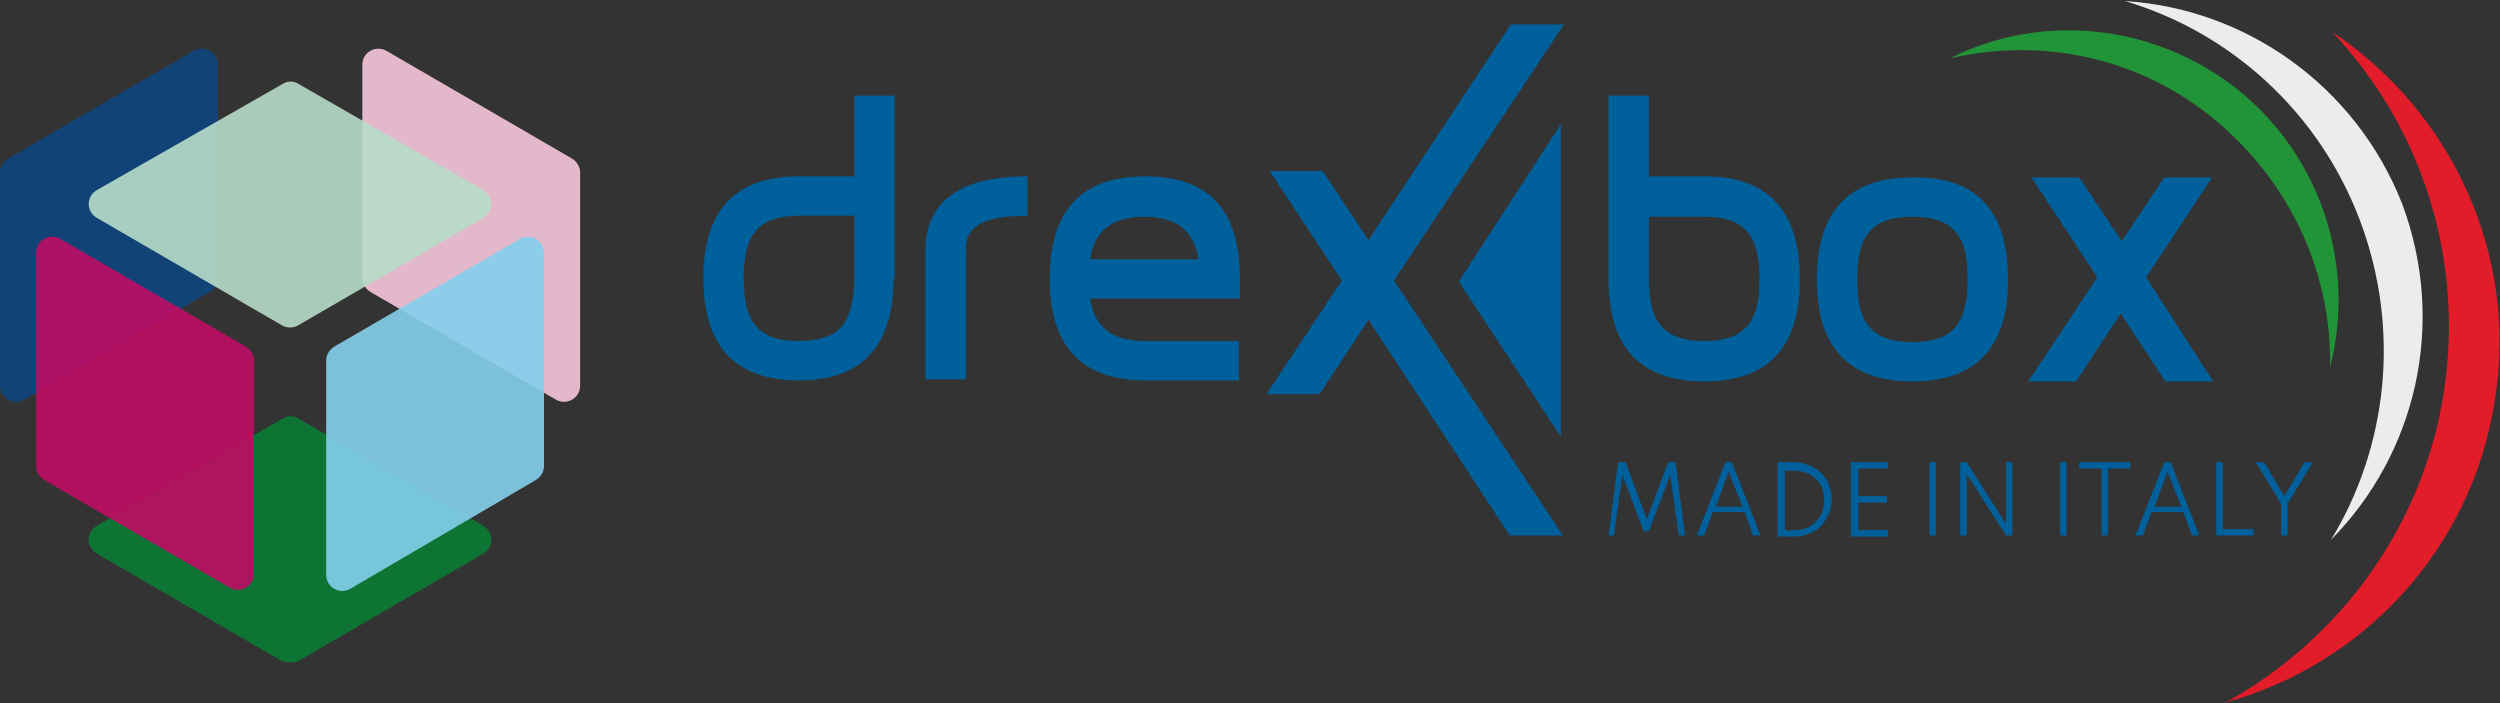 <?xml version="1.0" encoding="utf-8"?>
<!-- Generator: Adobe Illustrator 25.4.2, SVG Export Plug-In . SVG Version: 6.00 Build 0)  -->
<svg version="1.1" id="Livello_1" xmlns="http://www.w3.org/2000/svg" xmlns:xlink="http://www.w3.org/1999/xlink" x="0px" y="0px"
	 viewBox="0 0 235.3 66.2" style="enable-background:new 0 0 235.3 66.2;" xml:space="preserve">
<rect x="0" y="0" width="235.3" height="66.2" fill="#333333" stroke="none"/>
<style type="text/css">
	.st0{fill:#004987;}
	.st1{opacity:0.9;fill:#F5C7DB;enable-background:new    ;}
	.st2{opacity:0.9;fill:#0E457F;enable-background:new    ;}
	.st3{opacity:0.9;fill:#B8DCC9;enable-background:new    ;}
	.st4{opacity:0.9;fill:#0B7B35;enable-background:new    ;}
	.st5{opacity:0.9;fill:#84CFEC;enable-background:new    ;}
	.st6{opacity:0.9;fill:#BF0D64;enable-background:new    ;}
	.st7{fill:#00609C;}
	.st8{fill:#E21C29;}
	.st9{fill:#ECECEC;}
	.st10{fill:#229438;}
</style>
<g id="Fondo">
</g>
<rect x="584.5" y="18.5" class="st0" width="1.5" height="32.5"/>
<g>
	<g>
		<path class="st1" d="M54.6,36.3V16.2c0-0.5-0.3-1-0.8-1.3L36.4,4.8c-1-0.6-2.3,0.1-2.3,1.3v20.1c0,0.5,0.3,1,0.8,1.3l17.4,10.1
			C53.3,38.2,54.6,37.5,54.6,36.3z"/>
		<path class="st2" d="M0,36.3V16.2c0-0.5,0.3-1,0.8-1.3L18.2,4.8c1-0.6,2.3,0.1,2.3,1.3v20.1c0,0.5-0.3,1-0.8,1.3L2.3,37.6
			C1.3,38.2,0,37.5,0,36.3z"/>
		<path class="st3" d="M28.1,30.6l17.4-10.1c1-0.6,1-2,0-2.6l-17.4-10c-0.5-0.3-1-0.3-1.5,0l-17.5,10c-1,0.6-1,2,0,2.6l17.4,10.1
			C27,30.9,27.6,30.9,28.1,30.6z"/>
		<path class="st4" d="M28.1,62.2l17.4-10.1c1-0.6,1-2,0-2.6L28.1,39.4c-0.5-0.3-1-0.3-1.5,0L9.1,49.5c-1,0.6-1,2,0,2.6l17.4,10.1
			C27,62.4,27.6,62.4,28.1,62.2z"/>
		<path class="st5" d="M31.5,32.6l17.4-10.1c1-0.6,2.3,0.1,2.3,1.3v20.1c0,0.5-0.3,1-0.8,1.3L33,55.4c-1,0.6-2.3-0.1-2.3-1.3V33.9
			C30.7,33.4,31,32.9,31.5,32.6z"/>
		<path class="st6" d="M23.1,32.6L5.7,22.5c-1-0.6-2.3,0.1-2.3,1.3v20.1c0,0.5,0.3,1,0.8,1.3l17.4,10.1c1,0.6,2.3-0.1,2.3-1.3V33.9
			C23.9,33.4,23.6,32.9,23.1,32.6z"/>
	</g>
</g>
<g>
	<g>
		<g>
			<path class="st7" d="M84.1,26.2c0,6.4-3,9.6-8.9,9.6c-6,0-9-3.2-9-9.6c0-6.4,3-9.6,9-9.6h5.2V9h3.8V26.2z M80.4,26.2v-5.9h-5.2
				c-2,0-3.4,0.5-4.2,1.6c-0.7,0.9-1,2.3-1,4.3s0.3,3.4,1,4.3c0.8,1.1,2.2,1.6,4.2,1.6c2,0,3.4-0.5,4.2-1.6
				C80,29.6,80.4,28.2,80.4,26.2z"/>
			<path class="st7" d="M96.8,20.3c-2.3,0-4,0.3-4.9,1c-0.7,0.5-1,1.2-1,2.2v12.2h-3.8V23.6c0-4.6,3.2-7,9.6-7V20.3z"/>
			<path class="st7" d="M116.7,35.8h-8.9c-6,0-9-3.2-9-9.6c0-6.4,3-9.6,9-9.6c6,0,8.9,3.2,8.9,9.6v1.9h-14.1c0.4,2.7,2.1,4,5.1,4
				h8.9V35.8z M112.8,24.4c-0.4-2.7-2.1-4-5.1-4c-3,0-4.7,1.3-5.1,4H112.8z"/>
			<path class="st7" d="M147.1,50.4l-5,0l-13.3-20.3l-4.6,7h-5l7.1-10.7l-6.8-10.3h5l4.3,6.5l13.4-20.3h5l-16,24.1L147.1,50.4z"/>
			<polygon class="st7" points="137.3,26.5 146.9,41.1 146.9,11.7 			"/>
		</g>
		<path class="st7" d="M169.4,26.3c0,6.4-3,9.6-9,9.6c-6,0-9-3.2-9-9.6V9h3.8v7.6h5.2C166.4,16.6,169.4,19.8,169.4,26.3z
			 M165.6,26.3c0-2-0.3-3.4-1-4.3c-0.8-1.1-2.2-1.6-4.2-1.6h-5.2v5.9c0,1.9,0.3,3.3,1,4.2c0.8,1.1,2.2,1.6,4.2,1.6
			c2,0,3.4-0.5,4.2-1.6C165.3,29.6,165.6,28.2,165.6,26.3z"/>
		<path class="st7" d="M189,26.3c0,6.4-3,9.6-9,9.6c-6,0-9-3.2-9-9.6c0-6.4,3-9.6,9-9.6C186,16.6,189,19.8,189,26.3z M185.2,26.3
			c0-2-0.3-3.4-1-4.3c-0.8-1.1-2.2-1.6-4.2-1.6c-2,0-3.4,0.5-4.2,1.6c-0.7,0.9-1,2.3-1,4.3c0,2,0.3,3.4,1,4.3
			c0.8,1.1,2.2,1.6,4.2,1.6c2,0,3.4-0.5,4.2-1.6C184.9,29.6,185.2,28.2,185.2,26.3z"/>
		<path class="st7" d="M208.3,35.9h-4.5l-4.2-6.4l-4.2,6.4h-4.5l6.5-9.8l-6.2-9.4h4.5l4,6l4-6h4.5l-6.2,9.4L208.3,35.9z"/>
	</g>
	<g>
		<path class="st7" d="M151.4,50.4l0.9-6.9h0.7l2,5.4l2-5.4h0.7l0.9,6.9h-0.6l-0.8-5.7l-2,5.3h-0.5l-2-5.3l-0.8,5.7H151.4z"/>
		<path class="st7" d="M159.7,50.4l2.7-6.9h0.6l2.7,6.9h-0.7l-0.8-2.2h-3l-0.8,2.2H159.7z M161.5,47.7h2.5l-1.3-3.3L161.5,47.7z"/>
		<path class="st7" d="M167.3,50.4v-6.9h1.6c0.5,0,0.9,0.1,1.4,0.3c0.4,0.2,0.8,0.4,1.1,0.7s0.6,0.7,0.7,1.1
			c0.2,0.4,0.3,0.9,0.3,1.4c0,0.5-0.1,0.9-0.3,1.4c-0.2,0.4-0.4,0.8-0.7,1.1c-0.3,0.3-0.7,0.6-1.1,0.7c-0.4,0.2-0.9,0.3-1.4,0.3
			H167.3z M168,49.9h0.9c0.4,0,0.8-0.1,1.1-0.2c0.3-0.1,0.7-0.3,0.9-0.6c0.3-0.3,0.5-0.6,0.6-0.9c0.1-0.3,0.2-0.7,0.2-1.1
			c0-0.4-0.1-0.8-0.2-1.1c-0.1-0.3-0.3-0.7-0.6-0.9c-0.3-0.3-0.6-0.5-0.9-0.6c-0.3-0.1-0.7-0.2-1.1-0.2H168V49.9z"/>
		<path class="st7" d="M174.2,50.4v-6.9h3.5v0.6h-2.8v2.6h2.7v0.6h-2.7v2.6h2.8v0.6H174.2z"/>
		<path class="st7" d="M181.6,50.4v-6.9h0.6v6.9H181.6z"/>
		<path class="st7" d="M184.5,50.4v-6.9h0.6l3.7,5.8v-5.8h0.6v6.9h-0.6l-3.7-5.8v5.8H184.5z"/>
		<path class="st7" d="M193.9,50.4v-6.9h0.6v6.9H193.9z"/>
		<path class="st7" d="M197.8,50.4v-6.3h-2.1v-0.6h4.8v0.6h-2.1v6.3H197.8z"/>
		<path class="st7" d="M201,50.4l2.7-6.9h0.6l2.7,6.9h-0.7l-0.8-2.2h-3l-0.8,2.2H201z M202.8,47.7h2.5l-1.3-3.3L202.8,47.7z"/>
		<path class="st7" d="M208.6,50.4v-6.9h0.6v6.3h2.9v0.6H208.6z"/>
		<path class="st7" d="M214.7,50.4v-3l-2.4-3.9h0.8l1.9,3.2l1.9-3.2h0.8l-2.4,3.9v3H214.7z"/>
	</g>
	<g>
		<path class="st8" d="M219.5,3c8.3,8.8,12.5,21.2,10.5,34s-10,23.3-20.5,29.1c12.8-3.5,23.1-14.3,25.3-28.3
			C237.1,23.8,230.6,10.4,219.5,3z"/>
		<path class="st9" d="M200,0.1c9.8,2.9,18.2,10.3,22.1,20.6s2.6,21.4-2.7,30.1c8-8.1,10.9-20.3,6.7-31.6C221.7,8,211.3,0.8,200,0.1
			z"/>
		<path class="st10" d="M183.5,5.5c8.5-2,17.8-0.2,25,5.8s11,14.6,10.8,23.3c2.4-9.3-0.6-19.6-8.6-26.1C202.7,2.1,192,1.2,183.5,5.5
			z"/>
	</g>
</g>
</svg>
